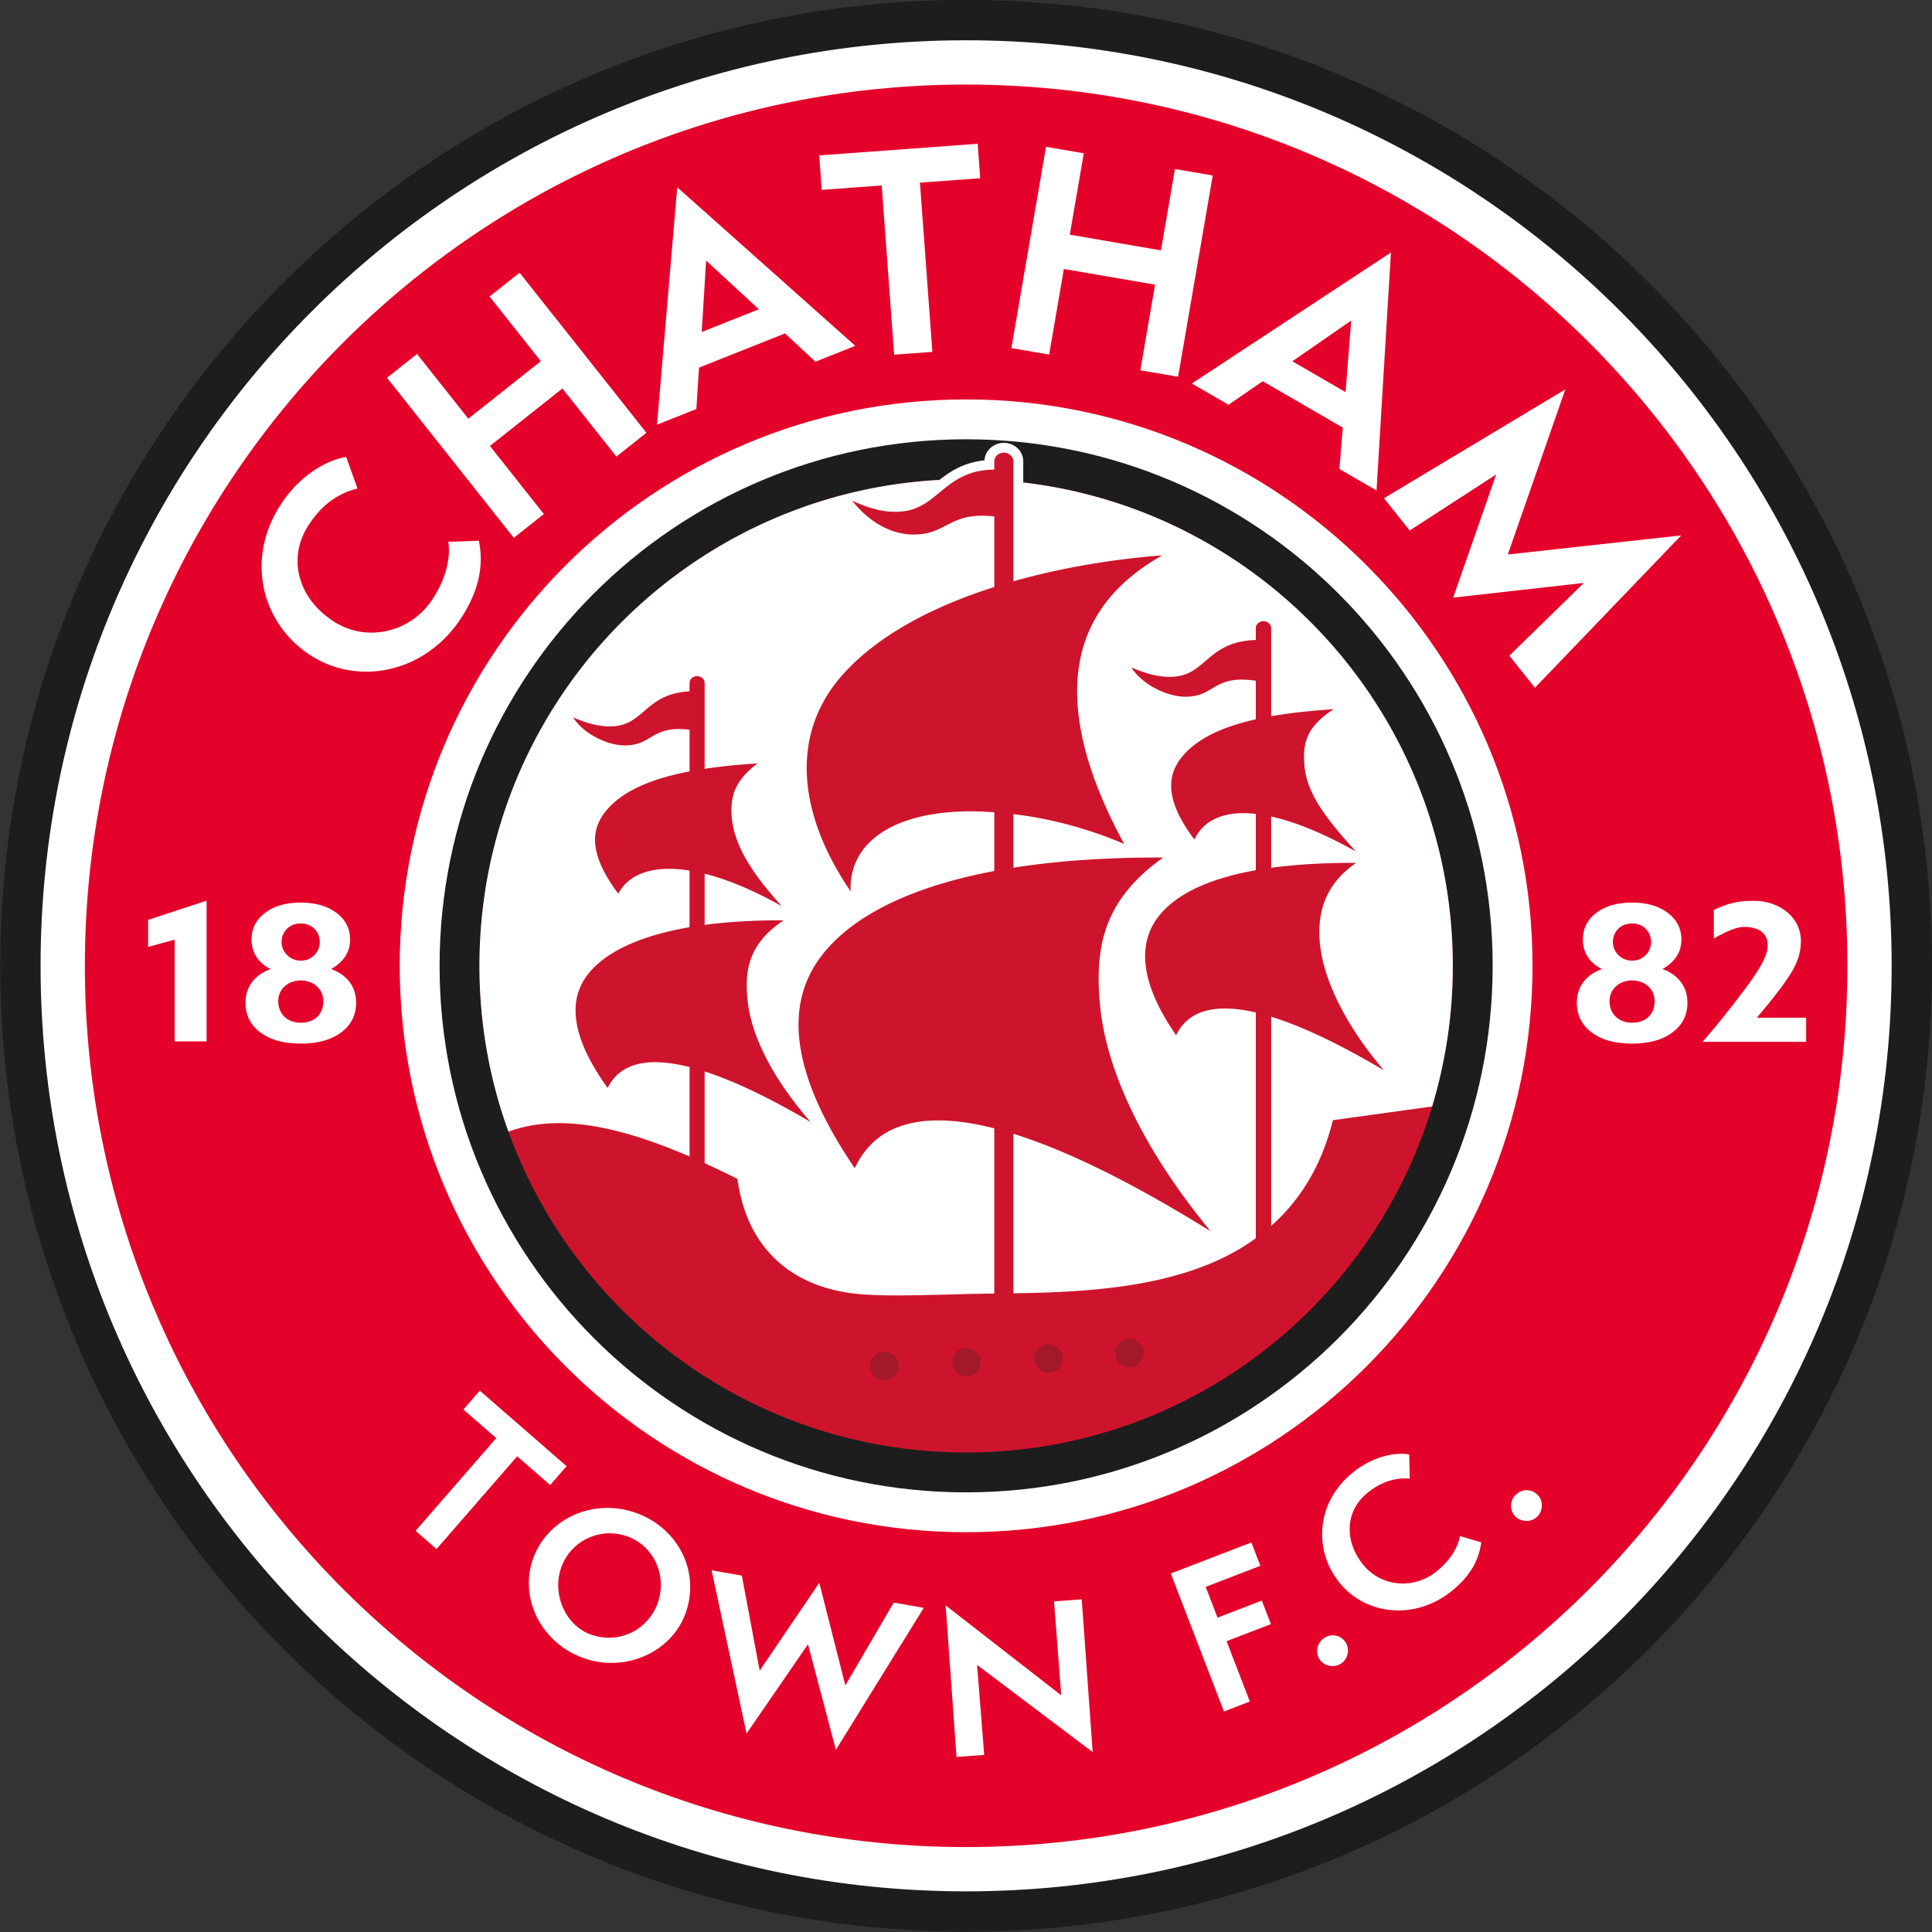 <svg xmlns="http://www.w3.org/2000/svg" width="756" height="756" viewBox="0 0 567 567"><rect x="0" y="0" width="567" height="567" fill="#333333" stroke="none"/><g fill-rule="evenodd"><path fill="#1d1d1d" d="M283.535-.02c156.527 0 283.469 126.938 283.469 283.465 0 156.528-126.942 283.465-283.469 283.465S.07 439.973.07 283.445 127.008-.02 283.535-.02m0 0"/><path fill="#fff" d="M283.535 11.82c149.988 0 271.625 121.637 271.625 271.625 0 149.989-121.637 271.625-271.625 271.625S11.91 433.434 11.91 283.445c0-149.988 121.637-271.625 271.625-271.625m0 0"/><path fill="#e4022a" d="M283.535 24.816c142.817 0 258.637 115.817 258.637 258.63s-115.82 258.628-258.637 258.628c-142.812 0-258.629-115.816-258.629-258.629S140.723 24.816 283.536 24.816m0 0"/><path fill="#fff" d="M283.535 117.223c91.79 0 166.223 74.437 166.223 166.222s-74.434 166.223-166.223 166.223c-91.781 0-166.223-74.438-166.223-166.223s74.442-166.222 166.223-166.222m0 0"/><path fill="#1d1d1d" d="M283.535 128.918c85.328 0 154.527 69.2 154.527 154.527s-69.199 154.528-154.527 154.528c-85.324 0-154.527-69.2-154.527-154.528s69.203-154.527 154.527-154.527m0 0"/><path fill="#ce142c" d="M290.18 136.59c.261-3.637 1.949-4.567 3.668-4.66 6.363-.352 4.332 4.996 5.203 9.515 71.578 7.739 127.316 68.371 127.316 142 0 78.871-63.96 142.832-142.832 142.832-78.87 0-142.832-63.96-142.832-142.832 0-77.187 61.262-140.093 137.8-142.746.888-1.144 5.345-3.953 11.677-4.11m0 0"/><path fill="#fff" d="M300.3 141.598c70.973 8.304 126.067 68.648 126.067 141.847a142.8 142.8 0 0 1-6.07 41.29l-29.117 4.015c-3.301 13.305-9.54 23.406-18.121 31.035V298.38c9.062 2.797 20.117 8.039 33.082 15.734-11.399-13.39-17.97-26.949-18.829-37.828-.53-6.742.442-16.058 10.704-23.055-9.344-.035-17.676.454-24.957 1.454V239.62c6.906 1.52 15.222 4.856 24.875 10.285-8.918-9.804-14.32-17.008-15.09-24.96-.656-6.805.594-11.669 8.523-16.794-6.98.438-13.05 1.121-18.308 2.047v-25.847c0-1.13-1.012-2.051-2.258-2.051-1.235 0-2.254.93-2.254 2.05v3.473c-14.07.446-14.445 9.895-23.719 10.742-3.633.332-7.586-.433-12.824-2.699 3.41 5.309 10.707 8.516 15.598 8.602 9.117.164 8.16-6.543 20.945-4.692v11.325c-10.414 2.34-17.137 5.843-21.227 10.5-5.082 5.785-5.48 13.214 3.215 24.796 2.692-5.777 8.79-8.57 18.012-7.539v16.532c-13.477 2.398-22.899 6.777-28.137 13.066-6.574 7.902-6.222 19.52 4.75 35.344 3.512-7.235 11.39-9.453 23.387-6.653v66.262c-19.274 13.992-46.453 15.8-71.137 16.149v-46.82c15.746 4.913 35.086 14.445 57.863 28.597-19.761-24.004-30.777-47.3-32.484-66.785-1.453-16.664.996-30.34 18.574-42.883-16.398-.066-31.09.96-43.953 2.988v-15.734c9.914 1.2 20.985 3.824 32.528 8.773-6.051-11.09-15.094-30.312-13.676-48.734 1.035-13.445 7.707-26.328 24.847-35.98-13.52 1.039-28.918 3.433-43.699 7.609v-35.192c0-1.402-1.262-2.55-2.805-2.55-1.53 0-2.804 1.156-2.804 2.55v2.434c-4.645.012-8.004 1.191-10.778 2.82-2.183 1.282-4.074 2.903-6.02 4.493-2.929 2.386-5.85 4.539-10.226 4.957-4.316.414-8.476-.352-14.707-3.16 5.442 6.796 11.825 9.816 17.645 9.925 10.422.2 10.582-6.808 24.086-5.3v20.706c-17.672 5.622-33.988 13.946-44.516 25.758-14.824 16.633-13.969 39.563 2.344 63.563-.34-8.633 4.262-15.274 12.71-19.254 6.567-3.094 15.516-4.586 25.907-4.16q1.745.07 3.555.203v17.242c-24.121 4.547-41.184 12.89-50.317 24.375-11.27 14.172-9.914 34.48 9.368 62.844 6.109-13.156 19.906-17.055 40.949-11.696v48.477c-15.625.219-28.52.96-38.473.258-19.629-1.38-33.969-12.34-36.906-33.906-3.3-1.653-6.5-3.192-9.625-4.614v-26.922c8.625 2.79 19.008 7.735 31.094 14.84-11.274-12.953-17.551-25.527-18.532-36.043-.832-8.992.567-16.375 10.594-23.14-8.55-.035-16.281.425-23.156 1.34v-15.032c6.5 1.63 14.082 4.715 22.644 9.535-8.914-9.804-13.886-17.875-14.656-25.828-.656-6.804 1.238-11.265 7.512-16.07-5.77.363-10.918.89-15.5 1.586v-25.184c0-1.113-.996-2.02-2.219-2.02-1.21 0-2.215.915-2.215 2.02v2.438c-12.715.73-13.226 9.433-21.922 10.23-3.472.317-7.246-.414-12.257-2.578 3.261 5.074 10.23 8.137 14.91 8.223 8.535.152 7.828-5.992 19.27-4.586v12.219c-12.067 2.32-19.65 6.027-24.11 11.101-5.082 5.785-5.484 13.215 3.21 24.797 2.934-5.719 10.102-8.531 20.9-6.8v16.624c-14.122 2.426-24.087 6.973-29.384 13.274-6.43 7.648-5.656 18.61 5.344 33.914 3.547-7.235 11.653-9.281 24.04-6.145v26.242c-21.66-9.32-38.95-12.48-53.145-7.289-5.504-15.191-8.516-31.574-8.516-48.664 0-76.242 59.774-138.53 135-142.597 1.05-.825 2.113-1.61 3.25-2.317 3.192-1.992 6.469-3.066 9.969-3.437.172-2.938 2.758-5.133 5.683-5.133 3.036 0 5.696 2.34 5.696 5.437zm0 0"/><path fill="#a3192a" d="M259.547 396.723c2.32 0 4.2 1.882 4.2 4.203a4.201 4.201 0 1 1-8.403 0 4.204 4.204 0 0 1 4.203-4.203M283.66 395.57a4.201 4.201 0 0 1 0 8.402 4.201 4.201 0 0 1 0-8.402M307.715 394.469a4.201 4.201 0 1 1-.004 8.403 4.201 4.201 0 0 1 .004-8.403M331.48 392.875c2.32 0 4.2 1.879 4.2 4.2a4.201 4.201 0 1 1-4.2-4.2m0 0"/><g fill="#fff"><path d="m450.465 201.844 42.933-44.711-50.894 5.61 16.879-48.462-53.211 31.942 7.547 9.476 25.367-16.449-12.613 36.152 38.355-4.324-21.863 21.352zM403.984 143.945l4.22-69.84-58.415 38.45 10.758 6.23 10.039-6.902 23.5 13.61-.996 12.144zm-9.082-28.867-15.62-9.047 17.265-11.96zM251.008 101.492l-52.254-46.531-5.941 69.68 11.55-4.594.79-12.16 25.234-10.035 8.922 8.293zm-28.293-10.73-16.778 6.675 1.29-20.964zM345.742 110.574l10.168-59.07-11.082-1.906-4.11 23.879-26.757-4.61 4.105-23.875-11.082-1.906-10.164 59.066 11.078 1.907 4.325-25.125 26.765 4.605-4.324 25.129zM189.715 127.016l-37.223-46.98-8.812 6.984 15.043 18.988-21.286 16.867-15.046-18.992-8.813 6.98 37.223 46.98 8.812-6.98-15.832-19.984 21.285-16.863L180.898 134zM273.629 103.273l-3.645-49.668 17.688-1.296-.742-10.11-46.508 3.41.738 10.11 17.61-1.293 3.644 49.668zM131.566 159.027c.125.66.192 1.551.188 2.633 0 1.098-.14 2.36-.41 3.8-.27 1.446-.754 3.028-1.422 4.75q-1.037 2.587-2.883 5.493c-1.613 2.477-3.562 4.5-5.844 6.094-2.289 1.582-4.761 2.691-7.406 3.308-2.66.625-5.344.72-8.055.293-2.718-.433-5.308-1.43-7.777-3.007-2.621-1.703-4.773-3.653-6.465-5.875-1.683-2.215-2.855-4.586-3.527-7.094a18.3 18.3 0 0 1-.414-7.672c.422-2.602 1.414-5.137 2.98-7.594 1.926-2.984 4.098-5.355 6.5-7.117 2.406-1.762 5.031-2.988 7.89-3.672l-3.304-9.195c-.5.023-1.254.164-2.262.441-1 .282-2.187.742-3.535 1.367-1.351.633-2.8 1.473-4.336 2.54-1.543 1.078-3.101 2.398-4.664 4-1.566 1.578-3.074 3.48-4.507 5.68-2.07 3.234-3.551 6.534-4.442 9.886-.887 3.351-1.238 6.672-1.039 9.953a30 30 0 0 0 2.047 9.41 31 31 0 0 0 4.875 8.301c2.074 2.531 4.55 4.727 7.418 6.586 2.867 1.836 5.89 3.137 9.074 3.918a30.9 30.9 0 0 0 9.676.773 31.8 31.8 0 0 0 9.566-2.297q4.658-1.896 8.735-5.3c2.722-2.246 5.132-4.996 7.226-8.215 2.48-3.848 4.137-7.633 4.98-11.36.829-3.718.872-7.445.118-11.164zM128.113 454.605l23.668-27.207 9.688 8.43 4.816-5.535-25.472-22.164-4.817 5.535 9.645 8.39-23.668 27.208zM201.46 472.684q1.174-3.763 1.087-7.414a22.2 22.2 0 0 0-1.3-7.028 22.8 22.8 0 0 0-3.411-6.207 23.5 23.5 0 0 0-5.242-4.976c-2.024-1.426-4.29-2.536-6.79-3.336-2.534-.797-5.058-1.184-7.566-1.18-2.5.012-4.91.379-7.218 1.11a23.4 23.4 0 0 0-6.407 3.14 22.2 22.2 0 0 0-5.09 4.922c-1.449 1.906-2.55 4.055-3.312 6.437q-1.12 3.557-.992 7.133c.078 2.39.515 4.695 1.332 6.926a23.3 23.3 0 0 0 3.437 6.234 24.2 24.2 0 0 0 5.266 5.055c2.043 1.441 4.336 2.578 6.86 3.39 2.452.77 4.91 1.145 7.378 1.137a24.7 24.7 0 0 0 7.137-1.082 23.8 23.8 0 0 0 6.398-3.074 22 22 0 0 0 5.121-4.832c1.45-1.887 2.551-4 3.313-6.355m-8.288-2.692q-.986 3.04-2.945 5.324a14.8 14.8 0 0 1-4.57 3.633 15.4 15.4 0 0 1-5.637 1.63c-2 .175-4.043-.052-6.106-.696a13.3 13.3 0 0 1-4.172-2.203 14.8 14.8 0 0 1-3.168-3.422 16.2 16.2 0 0 1-2.027-4.25 16.6 16.6 0 0 1-.723-4.7c-.023-1.613.223-3.199.703-4.757.657-2.028 1.637-3.801 2.946-5.301a15.1 15.1 0 0 1 4.578-3.594 15.3 15.3 0 0 1 5.582-1.605q2.955-.266 5.957.664c1.933.625 3.644 1.578 5.125 2.86a14.9 14.9 0 0 1 3.55 4.534c.9 1.75 1.434 3.641 1.614 5.664.187 2.024-.05 4.106-.707 6.22M245.32 513.531l25.785-41.656-8.804-1.559-14.211 24.32-7.645-30.116-17.492 25.773-5.242-27.887-8.867-1.57 10.25 47.93 18.039-26.204zM320.68 514.207l-3.215-44.832-8.125.605 2.11 27.551-33.927-26.39 3.196 44.488 8.12-.606-2.081-26.402zM366.797 499.363l-6.82-17.707 13-5.008-2.657-6.902-13 5.008-3.48-9.04 16.047-6.183-2.633-6.847-23.652 9.109 15.601 40.496zM394.516 481.477q-.855-.948-1.97-1.317a4.4 4.4 0 0 0-2.292-.137c-.781.157-1.5.524-2.168 1.106a4.5 4.5 0 0 0-1.3 1.969 4.66 4.66 0 0 0-.138 2.293 4.46 4.46 0 0 0 1.051 2.132c.512.559 1.149.961 1.899 1.192q1.126.357 2.316.164a4.43 4.43 0 0 0 2.14-1.016c.657-.605 1.09-1.289 1.329-2.058.226-.778.27-1.555.11-2.32a4.27 4.27 0 0 0-.977-2.008M428.453 450.809c-.066.48-.223 1.109-.473 1.851-.253.754-.636 1.586-1.152 2.516s-1.215 1.906-2.066 2.937q-1.301 1.538-3.235 3.11c-1.675 1.336-3.476 2.28-5.41 2.851a15.7 15.7 0 0 1-5.847.578 15.1 15.1 0 0 1-5.594-1.644c-1.77-.922-3.324-2.2-4.66-3.848-1.41-1.77-2.438-3.601-3.094-5.515-.649-1.907-.91-3.805-.8-5.68.112-1.89.605-3.672 1.476-5.367.886-1.688 2.144-3.203 3.785-4.532 2.004-1.609 4.039-2.742 6.094-3.398 2.058-.66 4.14-.902 6.261-.719l-.164-7.07c-.351-.102-.898-.176-1.652-.215-.75-.035-1.676.008-2.742.129-1.075.125-2.258.371-3.563.75-1.304.39-2.68.937-4.113 1.68-1.445.726-2.914 1.687-4.402 2.87-2.164 1.747-3.938 3.677-5.313 5.774-1.379 2.098-2.379 4.301-3 6.598a22 22 0 0 0-.742 6.933 22.4 22.4 0 0 0 1.445 6.817c.848 2.215 2.047 4.289 3.586 6.223a21.6 21.6 0 0 0 5.344 4.769 22.3 22.3 0 0 0 6.465 2.746c2.297.57 4.668.774 7.097.613q3.633-.234 7.211-1.64 3.586-1.385 6.844-3.989c2.59-2.078 4.59-4.296 6.024-6.664a19.2 19.2 0 0 0 2.636-7.64zM451.523 439.008q-.82-.974-1.921-1.383c-.735-.273-1.504-.348-2.29-.219s-1.515.473-2.207 1.031a4.53 4.53 0 0 0-1.367 1.918 4.6 4.6 0 0 0-.218 2.286q.178 1.176.976 2.171c.484.575 1.11 1 1.852 1.254q1.115.404 2.312.25c.8-.113 1.52-.425 2.176-.937.672-.582 1.137-1.25 1.398-2.012q.388-1.156.196-2.316a4.35 4.35 0 0 0-.907-2.043M51.254 305.613v-29.832l-7.793 2.125v-7.93l17.168-5.632v41.27zM472.363 293.809c0 3.707 2.617 6.332 6.617 6.332 4.11 0 6.61-2.473 6.61-6.332 0-3.559-2.844-6.07-6.61-6.07-3.738 0-6.617 2.53-6.617 6.07m.977-17.317c0 2.84 2.398 5.438 5.64 5.438 3.293 0 5.57-2.578 5.57-5.438 0-2.949-2.124-5.469-5.57-5.469-3.453 0-5.64 2.485-5.64 5.47m-3.2 7.883c-3.488-1.64-5.6-4.73-5.6-8.637q0-4.861 3.972-7.847c2.636-1.996 6.129-2.996 10.468-2.996 4.305 0 7.801 1 10.461 3.003q4.013 3.006 4.012 7.84c0 3.953-2.219 6.793-5.566 8.637 4.52 1.691 7.332 5.004 7.332 9.922 0 3.625-1.473 6.531-4.403 8.703-2.93 2.18-6.879 3.27-11.836 3.27-4.964 0-8.902-1.079-11.832-3.25q-4.378-3.257-4.378-8.723c0-4.93 2.847-8.23 7.37-9.922M81.652 293.809c0 3.707 2.621 6.332 6.621 6.332 4.106 0 6.606-2.473 6.606-6.332 0-3.559-2.844-6.07-6.606-6.07-3.742 0-6.62 2.53-6.62 6.07m.977-17.317c0 2.84 2.398 5.438 5.644 5.438 3.29 0 5.57-2.578 5.57-5.438 0-2.949-2.128-5.469-5.57-5.469-3.457 0-5.644 2.485-5.644 5.47m-3.2 7.883c-3.488-1.64-5.597-4.73-5.597-8.637 0-3.242 1.32-5.855 3.969-7.847q3.956-2.995 10.472-2.996 6.465 0 10.457 3.003 4.013 3.006 4.012 7.84c0 3.953-2.219 6.793-5.566 8.637 4.52 1.691 7.332 5.004 7.332 9.922 0 3.625-1.473 6.531-4.403 8.703-2.93 2.18-6.878 3.27-11.832 3.27-4.968 0-8.902-1.079-11.835-3.25q-4.377-3.257-4.376-8.723c0-4.93 2.848-8.23 7.368-9.922M499.637 305.758c2.98-3.32 7.46-8.84 11.476-14.172 4.016-5.328 7.707-10.477 7.668-14.203-.039-3.977-3.218-5.352-6.968-5.352-2.45 0-5.7 1.668-8.833 3.371v-8.347c4.32-2.02 7.082-2.676 11.856-2.676 7.14 0 13.926 4.676 13.68 12.23-.157 4.907-2.329 8.282-4.637 11.59-2.367 3.38-5.317 6.957-8.293 10.48h14.473v7.079zm0 0"/></g></g></svg>